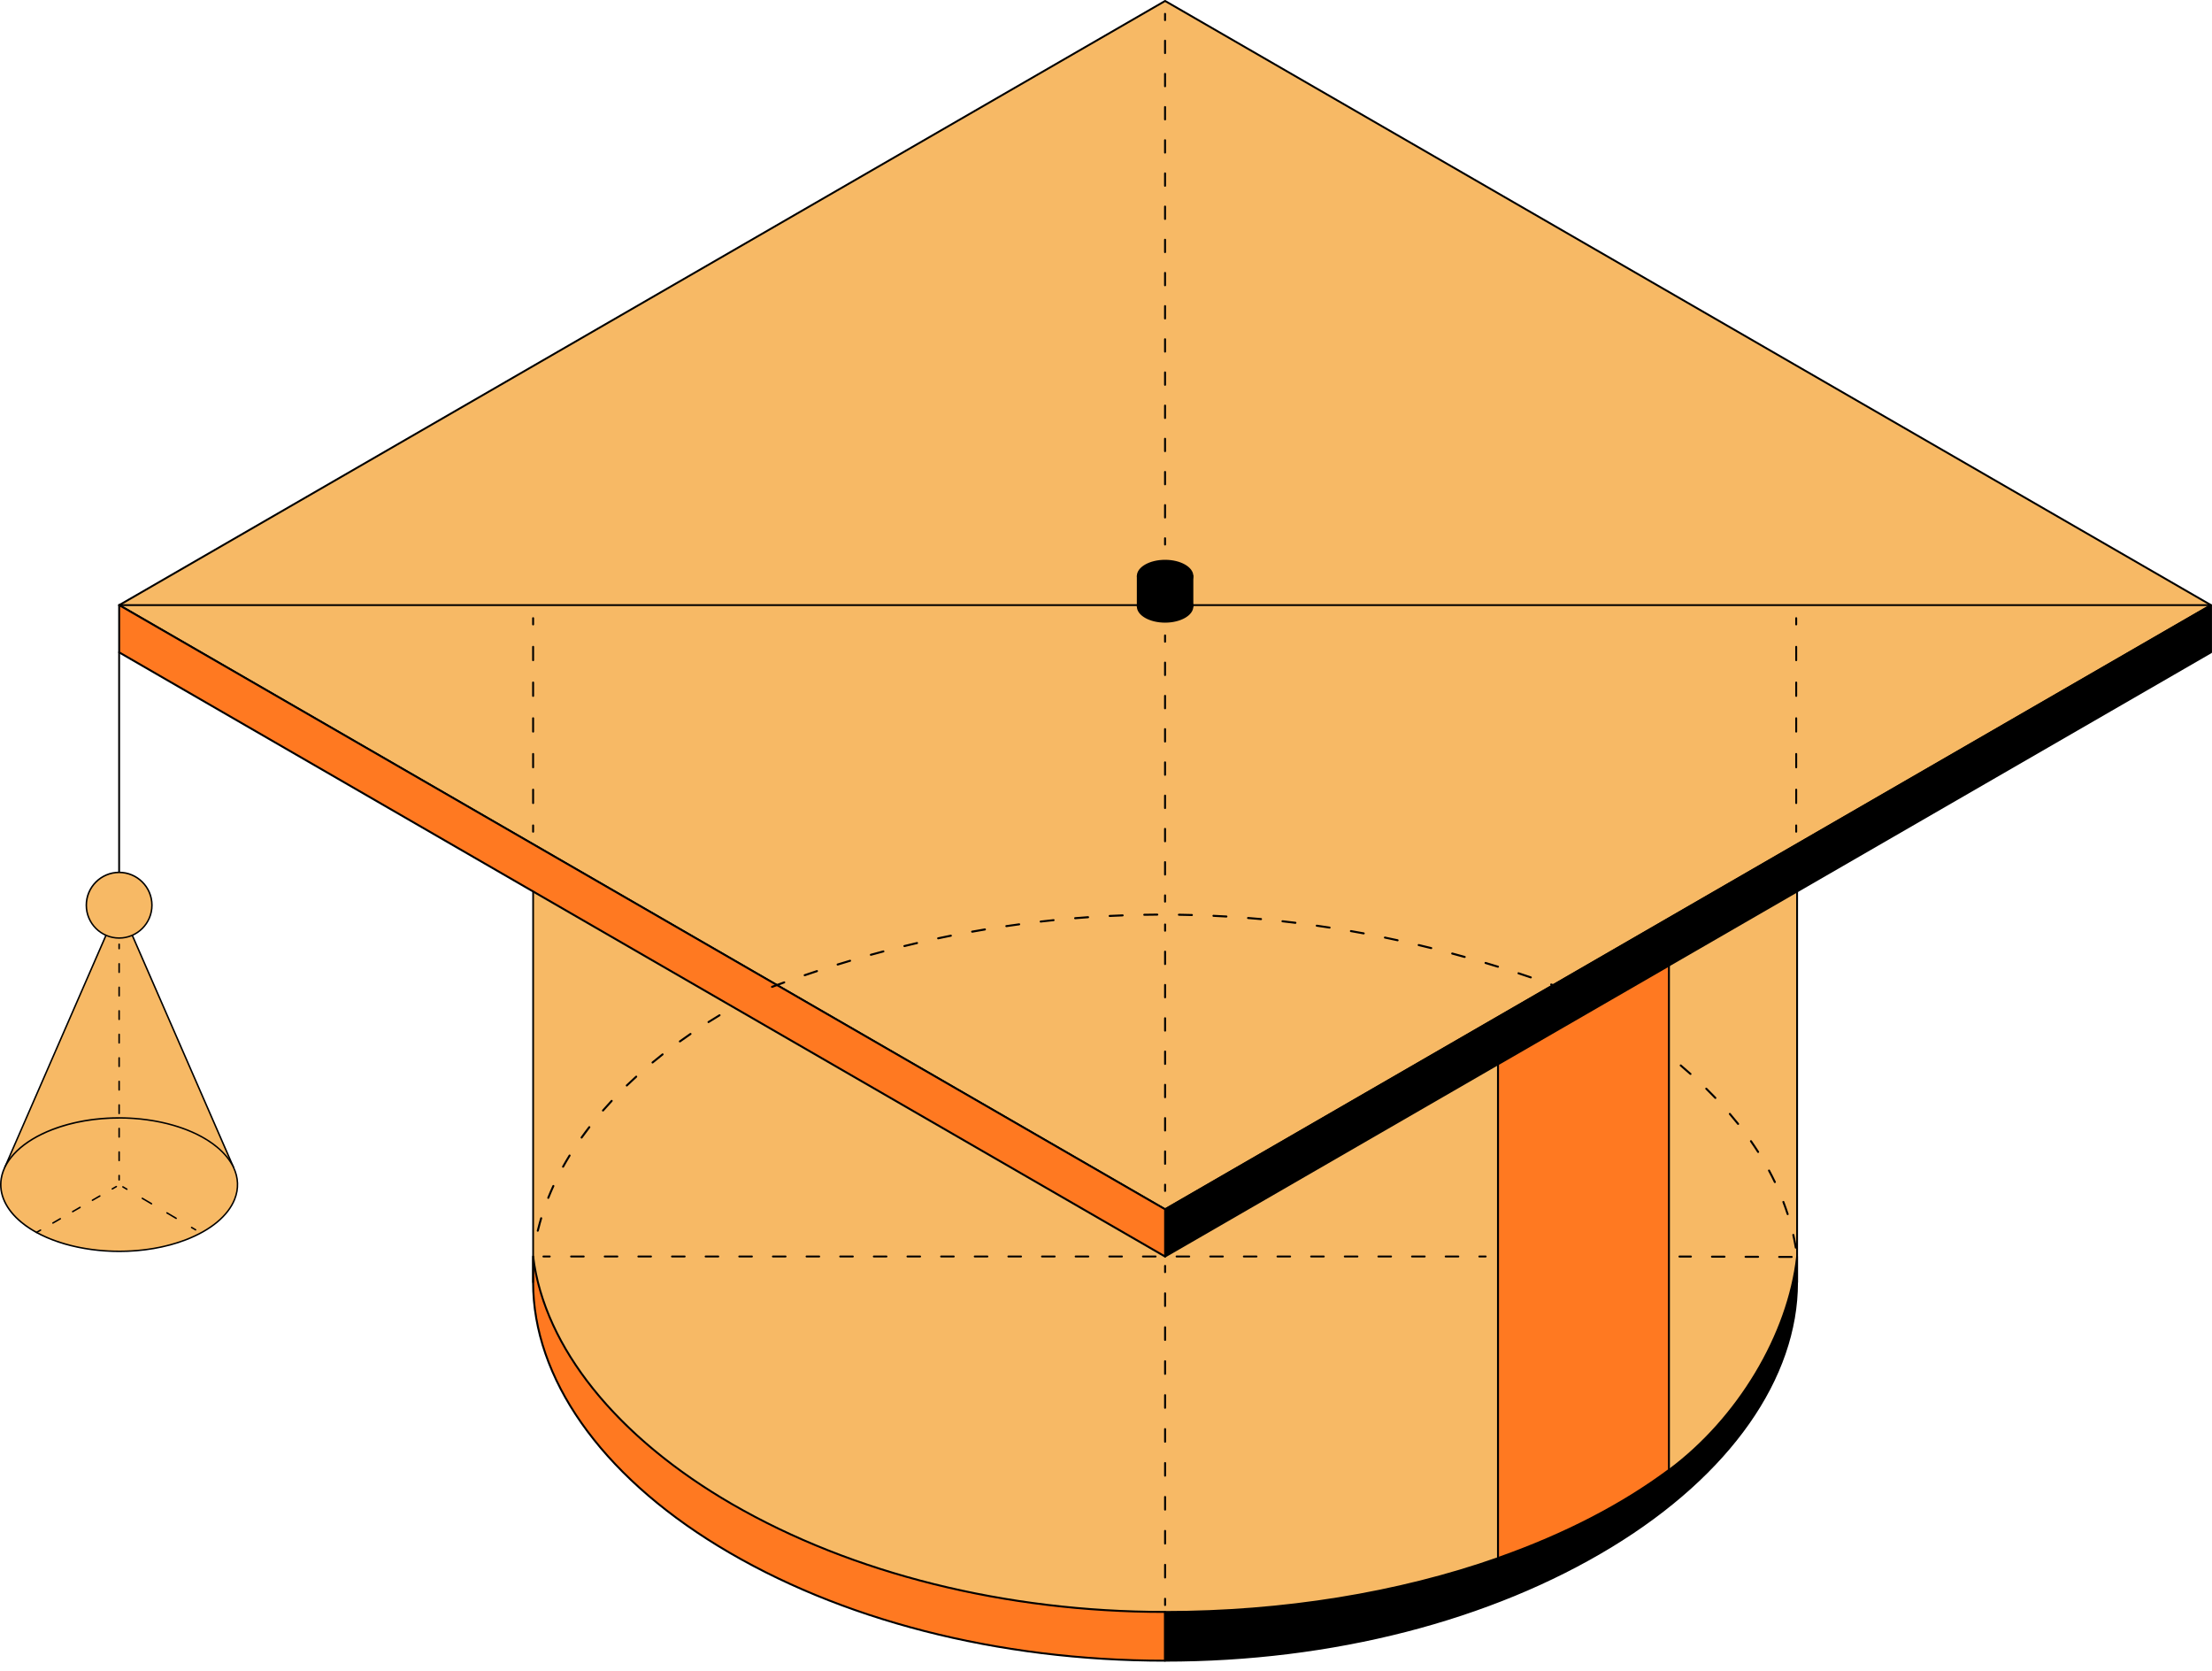 <?xml version="1.0" encoding="UTF-8"?> <svg xmlns="http://www.w3.org/2000/svg" width="139" height="105" viewBox="0 0 139 105" fill="none"> <path d="M112.927 78.934C112.993 77.44 112.937 76.155 112.927 56.003L73.213 78.939L33.499 56.006C33.499 56.006 33.492 78.863 33.499 78.936C34.81 90.732 52.144 101.258 73.211 101.263H73.213C75.847 101.263 78.422 101.129 80.911 100.837C112.514 97.123 113.011 79.215 112.927 78.936V78.934Z" fill="#F7B965"></path> <path d="M73.212 101.263V104.325C51.28 104.325 33.498 93.026 33.498 80.553C33.498 80.082 33.498 79.613 33.498 79.147C33.498 79.124 33.498 78.956 33.498 78.934C34.933 90.664 52.2 101.26 73.192 101.26H73.207L73.212 101.263Z" fill="#FF7921"></path> <path d="M73.212 104.386C62.714 104.386 52.728 101.823 45.099 97.169C37.688 92.649 33.438 86.592 33.438 80.553V79.126C33.438 78.977 33.438 78.941 33.44 78.923C33.445 78.893 33.465 78.868 33.503 78.873C33.534 78.873 33.559 78.895 33.562 78.926C34.256 84.602 38.806 90.258 46.044 94.444C53.582 98.801 63.226 101.2 73.194 101.2H73.21C73.243 101.2 73.27 101.227 73.27 101.26V104.323C73.27 104.356 73.243 104.384 73.21 104.384L73.212 104.386ZM33.562 79.727V80.553C33.562 86.549 37.789 92.567 45.165 97.065C52.761 101.699 62.699 104.254 73.154 104.265V101.324C63.178 101.316 53.531 98.913 45.986 94.55C39.046 90.539 34.565 85.175 33.562 79.727Z" fill="black"></path> <path d="M104.875 92.344C109.495 88.907 112.418 83.512 112.927 78.934C112.935 79.005 112.927 80.079 112.927 80.553C112.927 93.026 95.147 104.325 73.211 104.325V101.263C80.875 101.263 88.048 100.023 94.131 97.881" fill="black"></path> <path d="M73.211 104.381C73.18 104.381 73.152 104.356 73.152 104.323V101.261C73.152 101.23 73.178 101.205 73.211 101.205C80.612 101.205 87.84 100.036 94.113 97.828C94.143 97.818 94.176 97.833 94.186 97.864C94.197 97.894 94.181 97.927 94.151 97.937C87.883 100.145 80.662 101.314 73.269 101.321V104.27C83.727 104.26 93.667 101.704 101.265 97.07C108.641 92.57 112.871 86.552 112.871 80.556C112.871 80.407 112.871 80.194 112.871 79.973C112.871 79.9 112.871 79.821 112.871 79.745C112.091 84.437 109.031 89.33 104.908 92.395C104.882 92.413 104.847 92.408 104.829 92.382C104.811 92.357 104.816 92.322 104.842 92.301C109.176 89.079 112.326 83.829 112.871 78.929C112.874 78.901 112.899 78.878 112.927 78.878C112.955 78.878 112.98 78.901 112.983 78.929C112.988 78.977 112.988 79.372 112.983 79.971C112.983 80.191 112.983 80.404 112.983 80.554C112.983 86.59 108.732 92.646 101.324 97.166C93.695 101.821 83.711 104.384 73.211 104.384V104.381Z" fill="black"></path> <path d="M112.846 78.442C112.816 78.442 112.788 78.419 112.783 78.388C112.74 78.125 112.686 77.856 112.628 77.592C112.62 77.559 112.641 77.524 112.676 77.516C112.712 77.509 112.745 77.531 112.752 77.564C112.811 77.828 112.864 78.099 112.907 78.365C112.912 78.401 112.889 78.431 112.854 78.439C112.851 78.439 112.846 78.439 112.844 78.439L112.846 78.442ZM33.794 77.377C33.794 77.377 33.784 77.377 33.779 77.377C33.746 77.369 33.723 77.334 33.733 77.301C33.771 77.141 33.814 76.981 33.857 76.822C33.885 76.718 33.915 76.614 33.946 76.512C33.956 76.479 33.991 76.459 34.024 76.469C34.057 76.479 34.078 76.515 34.068 76.548C34.037 76.649 34.007 76.753 33.979 76.855C33.936 77.012 33.895 77.171 33.857 77.329C33.849 77.356 33.824 77.377 33.796 77.377H33.794ZM112.337 76.335C112.309 76.335 112.286 76.317 112.276 76.292C112.195 76.038 112.103 75.78 112.007 75.529C111.994 75.496 112.012 75.46 112.043 75.448C112.076 75.435 112.111 75.453 112.124 75.483C112.22 75.739 112.311 75.998 112.395 76.254C112.405 76.287 112.387 76.322 112.354 76.332C112.347 76.332 112.342 76.335 112.334 76.335H112.337ZM73.089 75.881C73.089 75.881 73.066 75.879 73.056 75.871L72.364 75.445C72.334 75.427 72.326 75.387 72.344 75.359C72.362 75.328 72.402 75.321 72.43 75.338L73.122 75.764C73.153 75.782 73.16 75.823 73.142 75.851C73.13 75.871 73.109 75.881 73.089 75.881ZM34.453 75.313C34.453 75.313 34.438 75.313 34.43 75.308C34.397 75.296 34.382 75.257 34.394 75.227C34.493 74.976 34.602 74.725 34.716 74.477C34.731 74.444 34.77 74.431 34.8 74.446C34.83 74.461 34.846 74.499 34.83 74.53C34.719 74.776 34.61 75.027 34.511 75.275C34.501 75.3 34.478 75.316 34.453 75.316V75.313ZM74.243 75.298C74.222 75.298 74.199 75.288 74.189 75.268C74.171 75.237 74.179 75.199 74.21 75.181L74.901 74.753C74.932 74.735 74.97 74.743 74.988 74.773C75.005 74.804 74.998 74.842 74.967 74.859L74.275 75.288C74.275 75.288 74.253 75.298 74.243 75.298ZM71.242 74.743C71.242 74.743 71.219 74.74 71.209 74.733L70.517 74.307C70.486 74.289 70.479 74.249 70.496 74.221C70.514 74.19 70.552 74.183 70.583 74.2L71.275 74.626C71.305 74.644 71.312 74.684 71.295 74.712C71.282 74.733 71.262 74.743 71.242 74.743ZM111.531 74.322C111.508 74.322 111.485 74.309 111.475 74.287C111.361 74.046 111.237 73.802 111.107 73.564C111.092 73.534 111.102 73.496 111.133 73.478C111.163 73.463 111.201 73.473 111.219 73.503C111.348 73.744 111.472 73.99 111.589 74.231C111.604 74.261 111.589 74.299 111.559 74.314C111.551 74.319 111.541 74.319 111.531 74.319V74.322ZM76.088 74.16C76.067 74.16 76.044 74.15 76.034 74.129C76.017 74.099 76.024 74.061 76.055 74.043L76.747 73.615C76.777 73.597 76.815 73.605 76.833 73.635C76.85 73.665 76.843 73.703 76.812 73.721L76.121 74.15C76.121 74.15 76.098 74.16 76.088 74.16ZM69.394 73.605C69.394 73.605 69.371 73.602 69.361 73.594L68.669 73.166C68.639 73.148 68.631 73.108 68.649 73.08C68.666 73.052 68.707 73.042 68.735 73.059L69.427 73.488C69.457 73.506 69.465 73.546 69.447 73.574C69.434 73.594 69.414 73.605 69.394 73.605ZM35.383 73.356C35.383 73.356 35.363 73.356 35.352 73.349C35.322 73.331 35.312 73.293 35.327 73.262C35.459 73.026 35.596 72.791 35.74 72.558C35.758 72.527 35.799 72.517 35.826 72.537C35.857 72.555 35.864 72.596 35.847 72.623C35.705 72.854 35.568 73.09 35.439 73.323C35.426 73.343 35.406 73.356 35.383 73.356ZM77.935 73.022C77.915 73.022 77.892 73.011 77.882 72.991C77.864 72.961 77.872 72.923 77.902 72.905L78.594 72.476C78.625 72.459 78.663 72.466 78.68 72.497C78.698 72.527 78.691 72.565 78.66 72.583L77.968 73.011C77.968 73.011 77.945 73.022 77.935 73.022ZM67.549 72.466C67.549 72.466 67.526 72.464 67.516 72.456L66.824 72.028C66.793 72.01 66.786 71.969 66.804 71.942C66.821 71.911 66.862 71.903 66.89 71.921L67.582 72.35C67.612 72.367 67.62 72.408 67.602 72.436C67.589 72.456 67.569 72.466 67.549 72.466ZM110.479 72.431C110.459 72.431 110.438 72.421 110.426 72.4C110.281 72.175 110.132 71.947 109.977 71.726C109.957 71.698 109.964 71.658 109.992 71.637C110.02 71.617 110.061 71.625 110.081 71.653C110.235 71.876 110.388 72.104 110.532 72.332C110.55 72.362 110.542 72.4 110.512 72.418C110.502 72.426 110.489 72.428 110.479 72.428V72.431ZM79.783 71.883C79.763 71.883 79.74 71.873 79.73 71.853C79.712 71.822 79.72 71.784 79.75 71.767L80.442 71.338C80.472 71.32 80.51 71.328 80.528 71.358C80.546 71.389 80.538 71.427 80.508 71.445L79.816 71.873C79.816 71.873 79.793 71.883 79.783 71.883ZM36.546 71.526C36.534 71.526 36.521 71.523 36.511 71.513C36.483 71.493 36.475 71.452 36.496 71.424C36.653 71.204 36.815 70.983 36.982 70.77C37.002 70.742 37.043 70.737 37.071 70.76C37.099 70.78 37.104 70.821 37.081 70.849C36.916 71.062 36.754 71.282 36.597 71.5C36.584 71.518 36.566 71.526 36.546 71.526ZM65.704 71.328C65.704 71.328 65.681 71.326 65.671 71.318L64.979 70.889C64.948 70.872 64.941 70.831 64.958 70.803C64.976 70.773 65.014 70.763 65.045 70.783L65.737 71.211C65.767 71.229 65.775 71.27 65.757 71.298C65.744 71.318 65.724 71.328 65.704 71.328ZM81.628 70.745C81.608 70.745 81.585 70.735 81.575 70.715C81.557 70.684 81.565 70.646 81.595 70.628L82.287 70.202C82.317 70.185 82.356 70.192 82.373 70.223C82.391 70.253 82.383 70.291 82.353 70.309L81.661 70.735C81.661 70.735 81.638 70.745 81.628 70.745ZM109.219 70.666C109.201 70.666 109.181 70.659 109.171 70.644C109.006 70.436 108.831 70.225 108.654 70.017C108.631 69.992 108.634 69.951 108.662 69.929C108.689 69.906 108.727 69.908 108.75 69.936C108.928 70.144 109.103 70.357 109.27 70.565C109.293 70.593 109.288 70.631 109.26 70.654C109.247 70.664 109.234 70.666 109.222 70.666H109.219ZM63.856 70.187C63.856 70.187 63.833 70.185 63.823 70.177L63.131 69.749C63.101 69.731 63.093 69.69 63.111 69.662C63.129 69.635 63.169 69.624 63.197 69.642L63.889 70.071C63.919 70.088 63.927 70.129 63.909 70.157C63.897 70.177 63.876 70.187 63.856 70.187ZM37.89 69.825C37.874 69.825 37.859 69.82 37.849 69.809C37.824 69.787 37.821 69.746 37.844 69.721C38.019 69.52 38.201 69.318 38.391 69.115C38.414 69.09 38.455 69.09 38.48 69.112C38.505 69.135 38.508 69.176 38.483 69.201C38.295 69.401 38.113 69.604 37.938 69.804C37.925 69.82 37.907 69.825 37.89 69.825ZM83.476 69.604C83.456 69.604 83.433 69.594 83.423 69.574C83.405 69.543 83.412 69.505 83.443 69.487L84.135 69.062C84.165 69.044 84.203 69.051 84.221 69.082C84.239 69.112 84.231 69.15 84.201 69.168L83.509 69.594C83.509 69.594 83.486 69.604 83.476 69.604ZM62.011 69.049C62.011 69.049 61.988 69.046 61.978 69.039L61.286 68.613C61.255 68.595 61.248 68.555 61.266 68.527C61.283 68.496 61.321 68.489 61.352 68.506L62.044 68.932C62.074 68.95 62.082 68.991 62.064 69.019C62.051 69.039 62.031 69.049 62.011 69.049ZM107.792 69.034C107.774 69.034 107.759 69.026 107.747 69.013C107.562 68.821 107.369 68.626 107.176 68.435C107.151 68.41 107.151 68.372 107.176 68.347C107.202 68.321 107.24 68.321 107.265 68.347C107.46 68.537 107.653 68.732 107.838 68.927C107.861 68.953 107.861 68.993 107.838 69.016C107.825 69.029 107.81 69.034 107.795 69.034H107.792ZM85.323 68.466C85.303 68.466 85.28 68.456 85.27 68.435C85.252 68.405 85.26 68.367 85.29 68.349L85.983 67.921C86.013 67.903 86.051 67.911 86.069 67.941C86.086 67.972 86.079 68.01 86.048 68.027L85.356 68.456C85.356 68.456 85.334 68.466 85.323 68.466ZM39.388 68.255C39.372 68.255 39.355 68.248 39.342 68.235C39.316 68.21 39.319 68.169 39.342 68.146C39.535 67.959 39.735 67.774 39.938 67.589C39.963 67.566 40.003 67.568 40.026 67.594C40.049 67.619 40.046 67.66 40.021 67.683C39.821 67.865 39.621 68.053 39.428 68.238C39.415 68.25 39.4 68.255 39.385 68.255H39.388ZM60.166 67.911C60.166 67.911 60.143 67.908 60.133 67.9L59.441 67.475C59.41 67.457 59.403 67.416 59.42 67.388C59.438 67.361 59.479 67.35 59.507 67.368L60.199 67.794C60.229 67.812 60.237 67.852 60.219 67.88C60.206 67.9 60.186 67.911 60.166 67.911ZM106.231 67.528C106.216 67.528 106.201 67.523 106.188 67.513C105.99 67.338 105.785 67.158 105.574 66.98C105.547 66.957 105.544 66.917 105.567 66.891C105.59 66.864 105.63 66.861 105.656 66.884C105.866 67.061 106.074 67.241 106.271 67.419C106.297 67.442 106.299 67.482 106.277 67.508C106.264 67.52 106.246 67.528 106.228 67.528H106.231ZM87.169 67.328C87.148 67.328 87.126 67.317 87.115 67.297C87.098 67.267 87.105 67.229 87.136 67.211L87.828 66.782C87.858 66.765 87.896 66.772 87.914 66.803C87.931 66.833 87.924 66.871 87.894 66.889L87.202 67.317C87.202 67.317 87.179 67.328 87.169 67.328ZM41.005 66.81C40.987 66.81 40.969 66.803 40.956 66.788C40.934 66.76 40.939 66.722 40.964 66.699C41.172 66.526 41.385 66.354 41.598 66.187C41.626 66.166 41.666 66.171 41.686 66.197C41.707 66.225 41.704 66.263 41.676 66.286C41.463 66.453 41.25 66.623 41.045 66.795C41.032 66.805 41.02 66.81 41.005 66.81ZM58.318 66.77C58.318 66.77 58.295 66.767 58.285 66.76L57.593 66.331C57.563 66.314 57.555 66.273 57.573 66.245C57.59 66.215 57.629 66.207 57.659 66.225L58.351 66.653C58.381 66.671 58.389 66.712 58.371 66.739C58.358 66.76 58.338 66.77 58.318 66.77ZM89.016 66.187C88.996 66.187 88.973 66.177 88.963 66.156C88.945 66.126 88.953 66.088 88.983 66.07L89.675 65.642C89.706 65.624 89.744 65.632 89.761 65.662C89.779 65.692 89.772 65.73 89.741 65.748L89.049 66.177C89.049 66.177 89.026 66.187 89.016 66.187ZM104.561 66.144C104.548 66.144 104.533 66.139 104.523 66.131C104.31 65.966 104.092 65.804 103.874 65.644C103.846 65.624 103.838 65.583 103.861 65.555C103.881 65.528 103.922 65.523 103.95 65.543C104.17 65.705 104.388 65.867 104.601 66.032C104.629 66.052 104.634 66.093 104.614 66.121C104.601 66.136 104.583 66.146 104.563 66.146L104.561 66.144ZM56.473 65.632C56.473 65.632 56.45 65.629 56.44 65.621L55.748 65.193C55.718 65.175 55.71 65.135 55.728 65.107C55.745 65.076 55.786 65.069 55.814 65.087L56.506 65.515C56.536 65.533 56.544 65.573 56.526 65.601C56.513 65.621 56.493 65.632 56.473 65.632ZM42.723 65.484C42.703 65.484 42.685 65.474 42.672 65.459C42.652 65.431 42.657 65.391 42.687 65.371C42.905 65.213 43.128 65.056 43.354 64.901C43.382 64.881 43.422 64.889 43.443 64.917C43.463 64.945 43.455 64.985 43.428 65.005C43.202 65.16 42.981 65.315 42.764 65.472C42.753 65.48 42.741 65.484 42.725 65.484H42.723ZM90.864 65.049C90.844 65.049 90.821 65.038 90.811 65.018C90.793 64.988 90.801 64.95 90.831 64.932L91.523 64.503C91.553 64.486 91.591 64.493 91.609 64.524C91.627 64.554 91.619 64.592 91.589 64.61L90.897 65.038C90.897 65.038 90.874 65.049 90.864 65.049ZM102.802 64.876C102.802 64.876 102.776 64.874 102.766 64.866C102.543 64.716 102.318 64.567 102.087 64.42C102.057 64.402 102.049 64.362 102.067 64.334C102.084 64.303 102.125 64.296 102.153 64.313C102.383 64.46 102.609 64.61 102.835 64.762C102.863 64.782 102.87 64.82 102.852 64.851C102.84 64.868 102.819 64.879 102.799 64.879L102.802 64.876ZM54.628 64.491C54.628 64.491 54.605 64.488 54.595 64.481L53.903 64.052C53.872 64.034 53.865 63.994 53.883 63.966C53.9 63.936 53.941 63.928 53.969 63.946L54.661 64.374C54.691 64.392 54.699 64.433 54.681 64.46C54.668 64.481 54.648 64.491 54.628 64.491ZM44.522 64.27C44.502 64.27 44.482 64.26 44.469 64.24C44.452 64.209 44.459 64.171 44.489 64.154C44.718 64.009 44.948 63.867 45.184 63.725C45.214 63.707 45.252 63.718 45.27 63.745C45.288 63.776 45.278 63.814 45.25 63.832C45.017 63.971 44.786 64.116 44.558 64.257C44.548 64.265 44.535 64.268 44.525 64.268L44.522 64.27ZM92.709 63.908C92.689 63.908 92.666 63.898 92.656 63.877C92.638 63.847 92.646 63.809 92.676 63.791L93.368 63.363C93.398 63.345 93.437 63.352 93.454 63.383C93.472 63.413 93.464 63.451 93.434 63.469L92.742 63.898C92.742 63.898 92.719 63.908 92.709 63.908ZM100.967 63.715C100.967 63.715 100.944 63.712 100.934 63.705C100.703 63.568 100.467 63.431 100.232 63.297C100.201 63.279 100.191 63.241 100.209 63.211C100.227 63.18 100.265 63.17 100.295 63.188C100.533 63.322 100.766 63.459 101 63.596C101.03 63.614 101.04 63.652 101.022 63.682C101.01 63.702 100.989 63.712 100.969 63.712L100.967 63.715ZM52.78 63.352C52.78 63.352 52.757 63.35 52.747 63.342L52.055 62.916C52.025 62.899 52.017 62.858 52.035 62.83C52.053 62.802 52.093 62.792 52.121 62.81L52.813 63.236C52.843 63.254 52.851 63.294 52.833 63.322C52.821 63.342 52.8 63.352 52.78 63.352ZM46.388 63.162C46.365 63.162 46.345 63.15 46.332 63.129C46.314 63.099 46.327 63.061 46.357 63.043C46.593 62.911 46.831 62.782 47.072 62.653C47.103 62.638 47.141 62.648 47.158 62.678C47.176 62.709 47.163 62.747 47.133 62.764C46.892 62.891 46.654 63.02 46.421 63.152C46.411 63.157 46.401 63.16 46.39 63.16L46.388 63.162ZM94.557 62.769C94.537 62.769 94.514 62.759 94.504 62.739C94.486 62.709 94.493 62.67 94.524 62.653L95.216 62.227C95.246 62.209 95.284 62.217 95.302 62.247C95.32 62.278 95.312 62.316 95.282 62.333L94.59 62.759C94.59 62.759 94.567 62.769 94.557 62.769ZM99.073 62.66C99.073 62.66 99.053 62.66 99.043 62.653C98.805 62.529 98.564 62.404 98.321 62.283C98.29 62.267 98.278 62.229 98.293 62.199C98.308 62.169 98.346 62.156 98.376 62.171C98.62 62.293 98.863 62.417 99.101 62.541C99.132 62.556 99.144 62.594 99.127 62.627C99.117 62.648 99.094 62.66 99.071 62.66H99.073ZM50.935 62.214C50.935 62.214 50.912 62.212 50.902 62.204L50.21 61.778C50.179 61.76 50.172 61.72 50.19 61.692C50.207 61.664 50.248 61.654 50.276 61.672L50.968 62.098C50.998 62.115 51.006 62.156 50.988 62.184C50.975 62.204 50.955 62.214 50.935 62.214ZM48.312 62.156C48.289 62.156 48.266 62.143 48.256 62.12C48.241 62.09 48.253 62.052 48.284 62.037C48.527 61.918 48.77 61.798 49.019 61.684C49.049 61.669 49.087 61.684 49.102 61.715C49.118 61.745 49.102 61.783 49.072 61.798C48.826 61.915 48.583 62.032 48.34 62.151C48.329 62.156 48.322 62.158 48.312 62.158V62.156ZM97.129 61.7C97.129 61.7 97.112 61.7 97.104 61.694C96.954 61.626 96.805 61.558 96.655 61.489L96.442 61.621C96.412 61.639 96.374 61.631 96.356 61.601C96.339 61.57 96.346 61.532 96.377 61.514L96.62 61.365C96.638 61.355 96.66 61.352 96.678 61.36C96.84 61.433 97 61.504 97.16 61.58C97.19 61.596 97.205 61.634 97.19 61.664C97.18 61.687 97.157 61.7 97.132 61.7H97.129Z" fill="black"></path> <path d="M136.371 39.5L115.156 51.75L95.03 63.373L91.694 65.3L73.215 75.973L54.733 65.3L51.4 63.373L31.273 51.75L10.057 39.5L12.627 38.015L73.215 3.027L133.801 38.015L136.371 39.5Z" fill="#F7B965"></path> <path d="M73.215 76.034C73.215 76.034 73.194 76.031 73.184 76.026L10.028 39.553C10.008 39.543 9.998 39.523 9.998 39.5C9.998 39.477 10.011 39.457 10.028 39.447L73.184 2.974C73.204 2.964 73.227 2.964 73.245 2.974L136.401 39.447C136.421 39.457 136.431 39.477 136.431 39.5C136.431 39.523 136.418 39.543 136.401 39.553L73.245 76.026C73.245 76.026 73.225 76.034 73.215 76.034ZM10.181 39.5L73.215 75.902L136.249 39.5L73.215 3.098L10.181 39.5Z" fill="black"></path> <path d="M138.938 38.014L136.368 39.499L115.154 51.749L95.027 63.373L91.692 65.299L73.213 75.972L54.731 65.299L51.398 63.373L31.271 51.749L10.054 39.499L7.484 38.014L73.213 0.058L138.938 38.014Z" fill="#F7B965"></path> <path d="M73.214 76.033C73.214 76.033 73.194 76.031 73.184 76.026L7.458 38.07C7.438 38.06 7.428 38.039 7.428 38.017C7.428 37.994 7.44 37.974 7.458 37.964L73.184 0.008C73.204 -0.003 73.227 -0.003 73.245 0.008L138.97 37.964C138.991 37.974 139.001 37.994 139.001 38.017C139.001 38.039 138.988 38.06 138.97 38.07L73.245 76.026C73.245 76.026 73.224 76.033 73.214 76.033ZM7.61 38.014L73.214 75.899L138.818 38.014L73.214 0.129L7.61 38.014Z" fill="black"></path> <path d="M138.941 38.014V40.983L115.156 54.718L98.122 64.557L95.03 66.342L73.215 78.939V75.972L91.694 65.3L95.03 63.373L115.156 51.749L136.371 39.5L138.941 38.014Z" fill="black"></path> <path d="M73.214 78.997C73.214 78.997 73.194 78.995 73.186 78.99C73.168 78.979 73.158 78.959 73.158 78.939V75.97C73.158 75.95 73.168 75.932 73.186 75.919L138.912 37.964C138.93 37.953 138.95 37.953 138.97 37.964C138.988 37.974 138.998 37.992 138.998 38.012V40.98C138.998 41.001 138.988 41.019 138.97 41.029L73.244 78.984C73.244 78.984 73.227 78.992 73.216 78.992L73.214 78.997ZM73.272 76.006V78.843L138.884 40.953V38.116L73.272 76.006Z" fill="black"></path> <path d="M138.882 38.073H7.486C7.456 38.073 7.428 38.047 7.428 38.014C7.428 37.981 7.453 37.956 7.486 37.956H138.882C138.912 37.956 138.94 37.981 138.94 38.014C138.94 38.047 138.915 38.073 138.882 38.073Z" fill="black"></path> <path d="M73.215 75.972V78.939L51.4 66.342L48.305 64.557L31.273 54.718L7.486 40.983V38.014L10.056 39.5L31.273 51.749L51.4 63.373L54.733 65.3L73.215 75.972Z" fill="#FF7921"></path> <path d="M73.214 78.999C73.214 78.999 73.194 78.997 73.184 78.992L7.458 41.036C7.438 41.026 7.428 41.005 7.428 40.983V38.014C7.428 37.991 7.44 37.971 7.458 37.961C7.478 37.951 7.501 37.951 7.519 37.961L73.245 75.917C73.265 75.927 73.275 75.947 73.275 75.97V78.938C73.275 78.961 73.263 78.982 73.245 78.992C73.235 78.997 73.224 78.999 73.214 78.999ZM7.549 40.945L73.153 78.829V76.003L7.549 38.118V40.945Z" fill="black"></path> <path d="M7.486 54.86C7.456 54.86 7.428 54.835 7.428 54.802V40.98C7.428 40.95 7.453 40.922 7.486 40.922C7.519 40.922 7.544 40.947 7.544 40.98V54.802C7.544 54.832 7.519 54.86 7.486 54.86Z" fill="black"></path> <path d="M0.309 73.318L7.486 56.865L14.672 73.328" fill="#F7B965"></path> <path d="M14.672 73.374C14.654 73.374 14.636 73.364 14.629 73.346L7.486 56.982L0.351 73.336C0.341 73.359 0.313 73.371 0.291 73.361C0.268 73.351 0.255 73.323 0.265 73.3L7.443 56.845C7.458 56.809 7.514 56.809 7.529 56.845L14.715 73.308C14.725 73.331 14.715 73.359 14.689 73.369C14.684 73.371 14.677 73.374 14.672 73.374Z" fill="black"></path> <path d="M7.486 58.926C8.624 58.926 9.547 58.004 9.547 56.865C9.547 55.727 8.624 54.804 7.486 54.804C6.348 54.804 5.426 55.727 5.426 56.865C5.426 58.004 6.348 58.926 7.486 58.926Z" fill="#F7B965"></path> <path d="M7.486 58.974C6.322 58.974 5.377 58.029 5.377 56.865C5.377 55.702 6.322 54.756 7.486 54.756C8.649 54.756 9.594 55.702 9.594 56.865C9.594 58.029 8.649 58.974 7.486 58.974ZM7.486 54.852C6.376 54.852 5.471 55.755 5.471 56.868C5.471 57.98 6.373 58.883 7.486 58.883C8.598 58.883 9.501 57.98 9.501 56.868C9.501 55.755 8.598 54.852 7.486 54.852Z" fill="black"></path> <path d="M13.627 72.053C14.111 72.454 14.458 72.885 14.669 73.326C15.47 74.999 14.364 76.847 11.683 77.879C8.292 79.184 3.661 78.695 1.342 76.784C-0.977 74.872 -0.108 72.263 3.286 70.958C6.677 69.652 11.308 70.141 13.627 72.053Z" fill="#F7B965"></path> <path d="M7.501 78.657C5.113 78.657 2.763 78.016 1.316 76.822C0.328 76.008 -0.128 75.017 0.031 74.033C0.237 72.765 1.418 71.63 3.27 70.915C6.672 69.604 11.33 70.098 13.657 72.017C14.136 72.413 14.493 72.847 14.711 73.308C15.031 73.972 15.056 74.679 14.787 75.354C14.369 76.406 13.274 77.319 11.7 77.924C10.415 78.419 8.95 78.657 7.498 78.657H7.501ZM7.478 70.276C6.038 70.276 4.583 70.512 3.306 71.004C1.484 71.706 0.325 72.816 0.125 74.048C-0.03 74.999 0.416 75.957 1.377 76.748C3.681 78.647 8.299 79.134 11.67 77.836C13.218 77.24 14.296 76.345 14.704 75.318C14.962 74.669 14.937 73.987 14.63 73.346C14.417 72.9 14.07 72.476 13.601 72.088C12.169 70.91 9.845 70.273 7.48 70.273L7.478 70.276Z" fill="black"></path> <path d="M7.486 74.17C7.46 74.17 7.438 74.15 7.438 74.122V73.846C7.438 73.82 7.458 73.797 7.486 73.797C7.514 73.797 7.534 73.818 7.534 73.846V74.122C7.534 74.147 7.514 74.17 7.486 74.17Z" fill="black"></path> <path d="M7.486 72.953C7.46 72.953 7.438 72.933 7.438 72.905V72.368C7.438 72.342 7.458 72.319 7.486 72.319C7.514 72.319 7.534 72.34 7.534 72.368V72.905C7.534 72.93 7.514 72.953 7.486 72.953ZM7.486 71.475C7.46 71.475 7.438 71.455 7.438 71.427V70.89C7.438 70.864 7.458 70.841 7.486 70.841C7.514 70.841 7.534 70.862 7.534 70.89V71.427C7.534 71.452 7.514 71.475 7.486 71.475ZM7.486 69.997C7.46 69.997 7.438 69.977 7.438 69.949V69.412C7.438 69.386 7.458 69.364 7.486 69.364C7.514 69.364 7.534 69.384 7.534 69.412V69.949C7.534 69.974 7.514 69.997 7.486 69.997ZM7.486 68.519C7.46 68.519 7.438 68.499 7.438 68.471V67.934C7.438 67.908 7.458 67.885 7.486 67.885C7.514 67.885 7.534 67.906 7.534 67.934V68.471C7.534 68.496 7.514 68.519 7.486 68.519ZM7.486 67.041C7.46 67.041 7.438 67.021 7.438 66.993V66.456C7.438 66.43 7.458 66.407 7.486 66.407C7.514 66.407 7.534 66.428 7.534 66.456V66.993C7.534 67.019 7.514 67.041 7.486 67.041ZM7.486 65.563C7.46 65.563 7.438 65.543 7.438 65.515V64.978C7.438 64.952 7.458 64.93 7.486 64.93C7.514 64.93 7.534 64.95 7.534 64.978V65.515C7.534 65.54 7.514 65.563 7.486 65.563ZM7.486 64.085C7.46 64.085 7.438 64.065 7.438 64.037V63.5C7.438 63.474 7.458 63.452 7.486 63.452C7.514 63.452 7.534 63.472 7.534 63.5V64.037C7.534 64.062 7.514 64.085 7.486 64.085ZM7.486 62.607C7.46 62.607 7.438 62.587 7.438 62.559V62.022C7.438 61.996 7.458 61.974 7.486 61.974C7.514 61.974 7.534 61.994 7.534 62.022V62.559C7.534 62.585 7.514 62.607 7.486 62.607ZM7.486 61.129C7.46 61.129 7.438 61.109 7.438 61.081V60.544C7.438 60.518 7.458 60.496 7.486 60.496C7.514 60.496 7.534 60.516 7.534 60.544V61.081C7.534 61.107 7.514 61.129 7.486 61.129Z" fill="black"></path> <path d="M7.486 59.641C7.46 59.641 7.438 59.621 7.438 59.593V59.317C7.438 59.291 7.458 59.269 7.486 59.269C7.514 59.269 7.534 59.289 7.534 59.317V59.593C7.534 59.618 7.514 59.641 7.486 59.641Z" fill="black"></path> <path d="M7.054 74.733C7.039 74.733 7.022 74.725 7.014 74.71C7.001 74.687 7.009 74.659 7.032 74.647L7.288 74.5C7.31 74.487 7.338 74.495 7.351 74.517C7.364 74.54 7.356 74.568 7.333 74.581L7.077 74.728C7.077 74.728 7.062 74.733 7.054 74.733Z" fill="black"></path> <path d="M3.324 76.875C3.309 76.875 3.291 76.868 3.283 76.853C3.271 76.83 3.278 76.802 3.301 76.789L3.768 76.52C3.79 76.508 3.818 76.515 3.831 76.538C3.844 76.561 3.836 76.589 3.813 76.602L3.347 76.87C3.347 76.87 3.332 76.875 3.324 76.875ZM4.566 76.16C4.551 76.16 4.533 76.153 4.525 76.138C4.513 76.115 4.52 76.087 4.543 76.074L5.009 75.805C5.032 75.793 5.06 75.8 5.073 75.823C5.086 75.846 5.078 75.874 5.055 75.887L4.589 76.155C4.589 76.155 4.574 76.16 4.566 76.16ZM5.808 75.445C5.793 75.445 5.775 75.438 5.767 75.423C5.755 75.4 5.762 75.372 5.785 75.359L6.251 75.091C6.274 75.078 6.302 75.085 6.315 75.108C6.327 75.131 6.32 75.159 6.297 75.172L5.831 75.44C5.831 75.44 5.815 75.445 5.808 75.445Z" fill="black"></path> <path d="M2.293 77.468C2.278 77.468 2.26 77.461 2.252 77.445C2.24 77.423 2.247 77.395 2.27 77.382L2.526 77.235C2.549 77.222 2.577 77.23 2.589 77.253C2.602 77.276 2.594 77.304 2.572 77.316L2.316 77.463C2.316 77.463 2.3 77.468 2.293 77.468Z" fill="black"></path> <path d="M12.292 77.306C12.292 77.306 12.277 77.306 12.27 77.298L12.016 77.149C11.993 77.136 11.986 77.106 11.998 77.085C12.011 77.063 12.041 77.055 12.062 77.068L12.315 77.217C12.338 77.23 12.345 77.26 12.333 77.281C12.325 77.296 12.307 77.303 12.292 77.303V77.306Z" fill="black"></path> <path d="M11.07 76.584C11.07 76.584 11.055 76.584 11.047 76.576L10.467 76.234C10.444 76.221 10.437 76.191 10.449 76.171C10.462 76.148 10.492 76.14 10.513 76.153L11.093 76.495C11.116 76.508 11.123 76.538 11.111 76.558C11.103 76.574 11.085 76.581 11.07 76.581V76.584ZM9.522 75.668C9.522 75.668 9.506 75.668 9.499 75.661L8.918 75.319C8.896 75.306 8.888 75.276 8.901 75.255C8.913 75.233 8.944 75.225 8.964 75.238L9.544 75.58C9.567 75.593 9.575 75.623 9.562 75.643C9.555 75.658 9.537 75.666 9.522 75.666V75.668Z" fill="black"></path> <path d="M7.974 74.756C7.974 74.756 7.959 74.756 7.951 74.748L7.698 74.599C7.675 74.586 7.667 74.555 7.68 74.535C7.693 74.512 7.723 74.505 7.743 74.517L7.997 74.667C8.02 74.68 8.027 74.71 8.014 74.73C8.007 74.746 7.989 74.753 7.974 74.753V74.756Z" fill="black"></path> <path d="M73.213 39.056C74.16 39.056 74.927 38.627 74.927 38.098C74.927 37.569 74.16 37.14 73.213 37.14C72.267 37.14 71.5 37.569 71.5 38.098C71.5 38.627 72.267 39.056 73.213 39.056Z" fill="black"></path> <path d="M73.214 39.115C72.235 39.115 71.439 38.658 71.439 38.098C71.439 37.538 72.235 37.081 73.214 37.081C74.192 37.081 74.988 37.538 74.988 38.098C74.988 38.658 74.192 39.115 73.214 39.115ZM73.214 37.198C72.301 37.198 71.559 37.601 71.559 38.096C71.559 38.59 72.301 38.993 73.214 38.993C74.126 38.993 74.869 38.59 74.869 38.096C74.869 37.601 74.126 37.198 73.214 37.198Z" fill="black"></path> <path d="M73.213 37.14C74.16 37.14 74.927 36.711 74.927 36.181C74.927 35.652 74.16 35.223 73.213 35.223C72.267 35.223 71.5 35.652 71.5 36.181C71.5 36.711 72.267 37.14 73.213 37.14Z" fill="black"></path> <path d="M73.214 37.201C72.235 37.201 71.439 36.744 71.439 36.184C71.439 35.624 72.235 35.167 73.214 35.167C74.192 35.167 74.988 35.624 74.988 36.184C74.988 36.744 74.192 37.201 73.214 37.201ZM73.214 35.284C72.301 35.284 71.559 35.687 71.559 36.181C71.559 36.676 72.301 37.079 73.214 37.079C74.126 37.079 74.869 36.676 74.869 36.181C74.869 35.687 74.126 35.284 73.214 35.284Z" fill="black"></path> <path d="M74.927 36.182H71.498V38.111H74.927V36.182Z" fill="black"></path> <path d="M74.928 38.169H71.498C71.465 38.169 71.438 38.141 71.438 38.108V36.179C71.438 36.146 71.465 36.118 71.498 36.118H74.928C74.96 36.118 74.988 36.146 74.988 36.179V38.108C74.988 38.141 74.96 38.169 74.928 38.169ZM71.559 38.05H74.869V36.24H71.559V38.05Z" fill="black"></path> <path d="M73.213 100.89C73.18 100.89 73.152 100.862 73.152 100.829V100.434C73.152 100.401 73.18 100.373 73.213 100.373C73.246 100.373 73.274 100.401 73.274 100.434V100.829C73.274 100.862 73.246 100.89 73.213 100.89Z" fill="black"></path> <path d="M73.213 99.161C73.18 99.161 73.152 99.133 73.152 99.1V98.302C73.152 98.269 73.18 98.241 73.213 98.241C73.246 98.241 73.274 98.269 73.274 98.302V99.1C73.274 99.133 73.246 99.161 73.213 99.161ZM73.213 97.029C73.18 97.029 73.152 97.001 73.152 96.968V96.17C73.152 96.137 73.18 96.109 73.213 96.109C73.246 96.109 73.274 96.137 73.274 96.17V96.968C73.274 97.001 73.246 97.029 73.213 97.029ZM73.213 94.897C73.18 94.897 73.152 94.869 73.152 94.836V94.038C73.152 94.005 73.18 93.977 73.213 93.977C73.246 93.977 73.274 94.005 73.274 94.038V94.836C73.274 94.869 73.246 94.897 73.213 94.897ZM73.213 92.765C73.18 92.765 73.152 92.737 73.152 92.704V91.906C73.152 91.873 73.18 91.845 73.213 91.845C73.246 91.845 73.274 91.873 73.274 91.906V92.704C73.274 92.737 73.246 92.765 73.213 92.765ZM73.213 90.633C73.18 90.633 73.152 90.605 73.152 90.572V89.774C73.152 89.741 73.18 89.713 73.213 89.713C73.246 89.713 73.274 89.741 73.274 89.774V90.572C73.274 90.605 73.246 90.633 73.213 90.633ZM73.213 88.501C73.18 88.501 73.152 88.473 73.152 88.44V87.641C73.152 87.609 73.18 87.581 73.213 87.581C73.246 87.581 73.274 87.609 73.274 87.641V88.44C73.274 88.473 73.246 88.501 73.213 88.501ZM73.213 86.369C73.18 86.369 73.152 86.341 73.152 86.308V85.51C73.152 85.477 73.18 85.449 73.213 85.449C73.246 85.449 73.274 85.477 73.274 85.51V86.308C73.274 86.341 73.246 86.369 73.213 86.369ZM73.213 84.237C73.18 84.237 73.152 84.209 73.152 84.176V83.377C73.152 83.344 73.18 83.317 73.213 83.317C73.246 83.317 73.274 83.344 73.274 83.377V84.176C73.274 84.209 73.246 84.237 73.213 84.237ZM73.213 82.105C73.18 82.105 73.152 82.077 73.152 82.044V81.245C73.152 81.213 73.18 81.185 73.213 81.185C73.246 81.185 73.274 81.213 73.274 81.245V82.044C73.274 82.077 73.246 82.105 73.213 82.105Z" fill="black"></path> <path d="M73.213 79.978C73.18 79.978 73.152 79.95 73.152 79.917V79.522C73.152 79.489 73.18 79.461 73.213 79.461C73.246 79.461 73.274 79.489 73.274 79.522V79.917C73.274 79.95 73.246 79.978 73.213 79.978Z" fill="black"></path> <path d="M73.213 74.877C73.18 74.877 73.152 74.85 73.152 74.817V74.421C73.152 74.388 73.18 74.36 73.213 74.36C73.246 74.36 73.274 74.388 73.274 74.421V74.817C73.274 74.85 73.246 74.877 73.213 74.877Z" fill="black"></path> <path d="M73.213 73.174C73.18 73.174 73.152 73.146 73.152 73.113V72.329C73.152 72.296 73.18 72.269 73.213 72.269C73.246 72.269 73.274 72.296 73.274 72.329V73.113C73.274 73.146 73.246 73.174 73.213 73.174ZM73.213 71.082C73.18 71.082 73.152 71.054 73.152 71.021V70.238C73.152 70.205 73.18 70.177 73.213 70.177C73.246 70.177 73.274 70.205 73.274 70.238V71.021C73.274 71.054 73.246 71.082 73.213 71.082ZM73.213 68.991C73.18 68.991 73.152 68.963 73.152 68.93V68.147C73.152 68.114 73.18 68.086 73.213 68.086C73.246 68.086 73.274 68.114 73.274 68.147V68.93C73.274 68.963 73.246 68.991 73.213 68.991ZM73.213 66.899C73.18 66.899 73.152 66.871 73.152 66.838V66.055C73.152 66.022 73.18 65.994 73.213 65.994C73.246 65.994 73.274 66.022 73.274 66.055V66.838C73.274 66.871 73.246 66.899 73.213 66.899ZM73.213 64.808C73.18 64.808 73.152 64.78 73.152 64.747V63.964C73.152 63.931 73.18 63.903 73.213 63.903C73.246 63.903 73.274 63.931 73.274 63.964V64.747C73.274 64.78 73.246 64.808 73.213 64.808ZM73.213 62.716C73.18 62.716 73.152 62.688 73.152 62.655V61.872C73.152 61.839 73.18 61.811 73.213 61.811C73.246 61.811 73.274 61.839 73.274 61.872V62.655C73.274 62.688 73.246 62.716 73.213 62.716ZM73.213 60.625C73.18 60.625 73.152 60.597 73.152 60.564V59.781C73.152 59.748 73.18 59.72 73.213 59.72C73.246 59.72 73.274 59.748 73.274 59.781V60.564C73.274 60.597 73.246 60.625 73.213 60.625Z" fill="black"></path> <path d="M73.213 58.531C73.18 58.531 73.152 58.503 73.152 58.47V58.075C73.152 58.042 73.18 58.014 73.213 58.014C73.246 58.014 73.274 58.042 73.274 58.075V58.47C73.274 58.503 73.246 58.531 73.213 58.531Z" fill="black"></path> <path d="M73.211 56.703C73.178 56.703 73.15 56.675 73.15 56.642V56.247C73.15 56.214 73.178 56.186 73.211 56.186C73.244 56.186 73.272 56.214 73.272 56.247V56.642C73.272 56.675 73.244 56.703 73.211 56.703Z" fill="black"></path> <path d="M73.211 55.002C73.178 55.002 73.15 54.974 73.15 54.941V54.158C73.15 54.125 73.178 54.097 73.211 54.097C73.244 54.097 73.272 54.125 73.272 54.158V54.941C73.272 54.974 73.244 55.002 73.211 55.002ZM73.211 52.913C73.178 52.913 73.15 52.885 73.15 52.852V52.069C73.15 52.036 73.178 52.008 73.211 52.008C73.244 52.008 73.272 52.036 73.272 52.069V52.852C73.272 52.885 73.244 52.913 73.211 52.913ZM73.211 50.824C73.178 50.824 73.15 50.796 73.15 50.763V49.98C73.15 49.947 73.178 49.919 73.211 49.919C73.244 49.919 73.272 49.947 73.272 49.98V50.763C73.272 50.796 73.244 50.824 73.211 50.824ZM73.211 48.735C73.178 48.735 73.15 48.707 73.15 48.675V47.891C73.15 47.858 73.178 47.83 73.211 47.83C73.244 47.83 73.272 47.858 73.272 47.891V48.675C73.272 48.707 73.244 48.735 73.211 48.735ZM73.211 46.646C73.178 46.646 73.15 46.618 73.15 46.586V45.802C73.15 45.769 73.178 45.741 73.211 45.741C73.244 45.741 73.272 45.769 73.272 45.802V46.586C73.272 46.618 73.244 46.646 73.211 46.646ZM73.211 44.557C73.178 44.557 73.15 44.53 73.15 44.497V43.713C73.15 43.68 73.178 43.652 73.211 43.652C73.244 43.652 73.272 43.68 73.272 43.713V44.497C73.272 44.53 73.244 44.557 73.211 44.557ZM73.211 42.468C73.178 42.468 73.15 42.441 73.15 42.408V41.624C73.15 41.591 73.178 41.563 73.211 41.563C73.244 41.563 73.272 41.591 73.272 41.624V42.408C73.272 42.441 73.244 42.468 73.211 42.468Z" fill="black"></path> <path d="M73.211 40.375C73.178 40.375 73.15 40.347 73.15 40.314V39.918C73.15 39.885 73.178 39.857 73.211 39.857C73.244 39.857 73.272 39.885 73.272 39.918V40.314C73.272 40.347 73.244 40.375 73.211 40.375Z" fill="black"></path> <path d="M73.211 34.27C73.178 34.27 73.15 34.242 73.15 34.209V33.813C73.15 33.78 73.178 33.752 73.211 33.752C73.244 33.752 73.272 33.78 73.272 33.813V34.209C73.272 34.242 73.244 34.27 73.211 34.27Z" fill="black"></path> <path d="M73.211 32.571C73.178 32.571 73.15 32.543 73.15 32.511V31.73C73.15 31.697 73.178 31.669 73.211 31.669C73.244 31.669 73.272 31.697 73.272 31.73V32.511C73.272 32.543 73.244 32.571 73.211 32.571ZM73.211 30.487C73.178 30.487 73.15 30.46 73.15 30.427V29.646C73.15 29.613 73.178 29.585 73.211 29.585C73.244 29.585 73.272 29.613 73.272 29.646V30.427C73.272 30.46 73.244 30.487 73.211 30.487ZM73.211 28.404C73.178 28.404 73.15 28.376 73.15 28.343V27.562C73.15 27.529 73.178 27.501 73.211 27.501C73.244 27.501 73.272 27.529 73.272 27.562V28.343C73.272 28.376 73.244 28.404 73.211 28.404ZM73.211 26.32C73.178 26.32 73.15 26.292 73.15 26.259V25.478C73.15 25.445 73.178 25.417 73.211 25.417C73.244 25.417 73.272 25.445 73.272 25.478V26.259C73.272 26.292 73.244 26.32 73.211 26.32ZM73.211 24.236C73.178 24.236 73.15 24.208 73.15 24.175V23.394C73.15 23.361 73.178 23.333 73.211 23.333C73.244 23.333 73.272 23.361 73.272 23.394V24.175C73.272 24.208 73.244 24.236 73.211 24.236ZM73.211 22.152C73.178 22.152 73.15 22.124 73.15 22.091V21.31C73.15 21.277 73.178 21.25 73.211 21.25C73.244 21.25 73.272 21.277 73.272 21.31V22.091C73.272 22.124 73.244 22.152 73.211 22.152ZM73.211 20.068C73.178 20.068 73.15 20.04 73.15 20.007V19.226C73.15 19.194 73.178 19.166 73.211 19.166C73.244 19.166 73.272 19.194 73.272 19.226V20.007C73.272 20.04 73.244 20.068 73.211 20.068ZM73.211 17.984C73.178 17.984 73.15 17.956 73.15 17.923V17.143C73.15 17.11 73.178 17.082 73.211 17.082C73.244 17.082 73.272 17.11 73.272 17.143V17.923C73.272 17.956 73.244 17.984 73.211 17.984ZM73.211 15.9C73.178 15.9 73.15 15.873 73.15 15.839V15.059C73.15 15.026 73.178 14.998 73.211 14.998C73.244 14.998 73.272 15.026 73.272 15.059V15.839C73.272 15.873 73.244 15.9 73.211 15.9ZM73.211 13.816C73.178 13.816 73.15 13.789 73.15 13.756V12.975C73.15 12.942 73.178 12.914 73.211 12.914C73.244 12.914 73.272 12.942 73.272 12.975V13.756C73.272 13.789 73.244 13.816 73.211 13.816ZM73.211 11.733C73.178 11.733 73.15 11.705 73.15 11.672V10.891C73.15 10.858 73.178 10.83 73.211 10.83C73.244 10.83 73.272 10.858 73.272 10.891V11.672C73.272 11.705 73.244 11.733 73.211 11.733ZM73.211 9.649C73.178 9.649 73.15 9.621 73.15 9.588V8.807C73.15 8.774 73.178 8.746 73.211 8.746C73.244 8.746 73.272 8.774 73.272 8.807V9.588C73.272 9.621 73.244 9.649 73.211 9.649ZM73.211 7.565C73.178 7.565 73.15 7.537 73.15 7.504V6.723C73.15 6.69 73.178 6.662 73.211 6.662C73.244 6.662 73.272 6.69 73.272 6.723V7.504C73.272 7.537 73.244 7.565 73.211 7.565ZM73.211 5.481C73.178 5.481 73.15 5.453 73.15 5.42V4.639C73.15 4.606 73.178 4.579 73.211 4.579C73.244 4.579 73.272 4.606 73.272 4.639V5.42C73.272 5.453 73.244 5.481 73.211 5.481ZM73.211 3.397C73.178 3.397 73.15 3.369 73.15 3.336V2.555C73.15 2.523 73.178 2.495 73.211 2.495C73.244 2.495 73.272 2.523 73.272 2.555V3.336C73.272 3.369 73.244 3.397 73.211 3.397Z" fill="black"></path> <path d="M73.211 1.326C73.178 1.326 73.15 1.298 73.15 1.265V0.869C73.15 0.836 73.178 0.809 73.211 0.809C73.244 0.809 73.272 0.836 73.272 0.869V1.265C73.272 1.298 73.244 1.326 73.211 1.326Z" fill="black"></path> <path d="M112.871 39.289C112.838 39.289 112.811 39.261 112.811 39.228V38.833C112.811 38.8 112.838 38.772 112.871 38.772C112.904 38.772 112.932 38.8 112.932 38.833V39.228C112.932 39.261 112.904 39.289 112.871 39.289Z" fill="black"></path> <path d="M112.871 50.51C112.838 50.51 112.811 50.482 112.811 50.449V49.607C112.811 49.574 112.838 49.546 112.871 49.546C112.904 49.546 112.932 49.574 112.932 49.607V50.449C112.932 50.482 112.904 50.51 112.871 50.51ZM112.871 48.266C112.838 48.266 112.811 48.238 112.811 48.205V47.363C112.811 47.33 112.838 47.303 112.871 47.303C112.904 47.303 112.932 47.33 112.932 47.363V48.205C112.932 48.238 112.904 48.266 112.871 48.266ZM112.871 46.022C112.838 46.022 112.811 45.994 112.811 45.962V45.12C112.811 45.087 112.838 45.059 112.871 45.059C112.904 45.059 112.932 45.087 112.932 45.12V45.962C112.932 45.994 112.904 46.022 112.871 46.022ZM112.871 43.779C112.838 43.779 112.811 43.751 112.811 43.718V42.876C112.811 42.843 112.838 42.815 112.871 42.815C112.904 42.815 112.932 42.843 112.932 42.876V43.718C112.932 43.751 112.904 43.779 112.871 43.779ZM112.871 41.535C112.838 41.535 112.811 41.507 112.811 41.474V40.633C112.811 40.6 112.838 40.572 112.871 40.572C112.904 40.572 112.932 40.6 112.932 40.633V41.474C112.932 41.507 112.904 41.535 112.871 41.535Z" fill="black"></path> <path d="M112.871 52.31C112.838 52.31 112.811 52.282 112.811 52.249V51.853C112.811 51.82 112.838 51.792 112.871 51.792C112.904 51.792 112.932 51.82 112.932 51.853V52.249C112.932 52.282 112.904 52.31 112.871 52.31Z" fill="black"></path> <path d="M33.5 39.289C33.467 39.289 33.44 39.261 33.44 39.228V38.833C33.44 38.8 33.467 38.772 33.5 38.772C33.533 38.772 33.561 38.8 33.561 38.833V39.228C33.561 39.261 33.533 39.289 33.5 39.289Z" fill="black"></path> <path d="M33.5 50.51C33.467 50.51 33.44 50.482 33.44 50.449V49.607C33.44 49.574 33.467 49.546 33.5 49.546C33.533 49.546 33.561 49.574 33.561 49.607V50.449C33.561 50.482 33.533 50.51 33.5 50.51ZM33.5 48.266C33.467 48.266 33.44 48.238 33.44 48.205V47.363C33.44 47.33 33.467 47.303 33.5 47.303C33.533 47.303 33.561 47.33 33.561 47.363V48.205C33.561 48.238 33.533 48.266 33.5 48.266ZM33.5 46.022C33.467 46.022 33.44 45.994 33.44 45.962V45.12C33.44 45.087 33.467 45.059 33.5 45.059C33.533 45.059 33.561 45.087 33.561 45.12V45.962C33.561 45.994 33.533 46.022 33.5 46.022ZM33.5 43.779C33.467 43.779 33.44 43.751 33.44 43.718V42.876C33.44 42.843 33.467 42.815 33.5 42.815C33.533 42.815 33.561 42.843 33.561 42.876V43.718C33.561 43.751 33.533 43.779 33.5 43.779ZM33.5 41.535C33.467 41.535 33.44 41.507 33.44 41.474V40.633C33.44 40.6 33.467 40.572 33.5 40.572C33.533 40.572 33.561 40.6 33.561 40.633V41.474C33.561 41.507 33.533 41.535 33.5 41.535Z" fill="black"></path> <path d="M33.5 52.31C33.467 52.31 33.44 52.282 33.44 52.249V51.853C33.44 51.82 33.467 51.792 33.5 51.792C33.533 51.792 33.561 51.82 33.561 51.853V52.249C33.561 52.282 33.533 52.31 33.5 52.31Z" fill="black"></path> <path d="M112.927 80.609C112.897 80.609 112.869 80.584 112.869 80.551V56.004C112.869 55.973 112.894 55.945 112.927 55.945C112.96 55.945 112.986 55.971 112.986 56.004V80.551C112.986 80.582 112.96 80.609 112.927 80.609Z" fill="black"></path> <path d="M33.501 80.607C33.47 80.607 33.447 80.584 33.447 80.553V56.006C33.447 55.975 33.473 55.953 33.503 55.953C33.533 55.953 33.556 55.975 33.556 56.006V80.553C33.556 80.584 33.531 80.607 33.501 80.607Z" fill="black"></path> <path d="M112.59 79.022H111.799C111.766 79.019 111.738 78.992 111.738 78.959C111.738 78.926 111.766 78.898 111.799 78.898H112.59C112.623 78.9 112.65 78.928 112.65 78.961C112.65 78.994 112.623 79.022 112.59 79.022ZM110.478 79.014H109.688C109.655 79.012 109.627 78.984 109.627 78.951C109.627 78.918 109.655 78.89 109.688 78.89H110.478C110.511 78.893 110.539 78.921 110.539 78.954C110.539 78.987 110.511 79.014 110.478 79.014ZM108.367 79.007H107.576C107.543 79.004 107.516 78.976 107.516 78.944C107.516 78.91 107.543 78.883 107.576 78.883H108.367C108.4 78.885 108.428 78.913 108.428 78.946C108.428 78.979 108.4 79.007 108.367 79.007ZM106.256 78.999H105.533C105.501 78.997 105.473 78.969 105.473 78.936C105.473 78.903 105.501 78.875 105.533 78.875H106.256C106.289 78.877 106.317 78.905 106.317 78.938C106.317 78.971 106.289 78.999 106.256 78.999Z" fill="black"></path> <path d="M93.357 78.994H92.961C92.928 78.994 92.9 78.966 92.9 78.933C92.9 78.9 92.928 78.873 92.961 78.873H93.357C93.39 78.873 93.417 78.9 93.417 78.933C93.417 78.966 93.39 78.994 93.357 78.994Z" fill="black"></path> <path d="M91.639 78.994H90.846C90.813 78.994 90.785 78.966 90.785 78.933C90.785 78.9 90.813 78.873 90.846 78.873H91.639C91.672 78.873 91.7 78.9 91.7 78.933C91.7 78.966 91.672 78.994 91.639 78.994ZM89.525 78.994H88.732C88.699 78.994 88.671 78.966 88.671 78.933C88.671 78.9 88.699 78.873 88.732 78.873H89.525C89.558 78.873 89.586 78.9 89.586 78.933C89.586 78.966 89.558 78.994 89.525 78.994ZM87.412 78.994H86.618C86.585 78.994 86.558 78.966 86.558 78.933C86.558 78.9 86.585 78.873 86.618 78.873H87.412C87.445 78.873 87.472 78.9 87.472 78.933C87.472 78.966 87.445 78.994 87.412 78.994ZM85.298 78.994H84.505C84.472 78.994 84.444 78.966 84.444 78.933C84.444 78.9 84.472 78.873 84.505 78.873H85.298C85.331 78.873 85.359 78.9 85.359 78.933C85.359 78.966 85.331 78.994 85.298 78.994ZM83.184 78.994H82.391C82.358 78.994 82.33 78.966 82.33 78.933C82.33 78.9 82.358 78.873 82.391 78.873H83.184C83.217 78.873 83.245 78.9 83.245 78.933C83.245 78.966 83.217 78.994 83.184 78.994ZM81.07 78.994H80.277C80.244 78.994 80.216 78.966 80.216 78.933C80.216 78.9 80.244 78.873 80.277 78.873H81.07C81.103 78.873 81.131 78.9 81.131 78.933C81.131 78.966 81.103 78.994 81.07 78.994ZM78.957 78.994H78.163C78.13 78.994 78.102 78.966 78.102 78.933C78.102 78.9 78.13 78.873 78.163 78.873H78.957C78.989 78.873 79.017 78.9 79.017 78.933C79.017 78.966 78.989 78.994 78.957 78.994ZM76.843 78.994H76.049C76.016 78.994 75.989 78.966 75.989 78.933C75.989 78.9 76.016 78.873 76.049 78.873H76.843C76.876 78.873 76.903 78.9 76.903 78.933C76.903 78.966 76.876 78.994 76.843 78.994ZM74.729 78.994H73.936C73.903 78.994 73.875 78.966 73.875 78.933C73.875 78.9 73.903 78.873 73.936 78.873H74.729C74.762 78.873 74.79 78.9 74.79 78.933C74.79 78.966 74.762 78.994 74.729 78.994ZM72.615 78.994H71.822C71.789 78.994 71.761 78.966 71.761 78.933C71.761 78.9 71.789 78.873 71.822 78.873H72.615C72.648 78.873 72.676 78.9 72.676 78.933C72.676 78.966 72.648 78.994 72.615 78.994ZM70.501 78.994H69.708C69.675 78.994 69.647 78.966 69.647 78.933C69.647 78.9 69.675 78.873 69.708 78.873H70.501C70.534 78.873 70.562 78.9 70.562 78.933C70.562 78.966 70.534 78.994 70.501 78.994ZM68.387 78.994H67.594C67.561 78.994 67.533 78.966 67.533 78.933C67.533 78.9 67.561 78.873 67.594 78.873H68.387C68.42 78.873 68.448 78.9 68.448 78.933C68.448 78.966 68.42 78.994 68.387 78.994ZM66.274 78.994H65.48C65.447 78.994 65.419 78.966 65.419 78.933C65.419 78.9 65.447 78.873 65.48 78.873H66.274C66.307 78.873 66.334 78.9 66.334 78.933C66.334 78.966 66.307 78.994 66.274 78.994ZM64.16 78.994H63.367C63.334 78.994 63.306 78.966 63.306 78.933C63.306 78.9 63.334 78.873 63.367 78.873H64.16C64.193 78.873 64.221 78.9 64.221 78.933C64.221 78.966 64.193 78.994 64.16 78.994ZM62.046 78.994H61.253C61.22 78.994 61.192 78.966 61.192 78.933C61.192 78.9 61.22 78.873 61.253 78.873H62.046C62.079 78.873 62.107 78.9 62.107 78.933C62.107 78.966 62.079 78.994 62.046 78.994ZM59.932 78.994H59.139C59.106 78.994 59.078 78.966 59.078 78.933C59.078 78.9 59.106 78.873 59.139 78.873H59.932C59.965 78.873 59.993 78.9 59.993 78.933C59.993 78.966 59.965 78.994 59.932 78.994ZM57.818 78.994H57.025C56.992 78.994 56.964 78.966 56.964 78.933C56.964 78.9 56.992 78.873 57.025 78.873H57.818C57.851 78.873 57.879 78.9 57.879 78.933C57.879 78.966 57.851 78.994 57.818 78.994ZM55.705 78.994H54.911C54.878 78.994 54.85 78.966 54.85 78.933C54.85 78.9 54.878 78.873 54.911 78.873H55.705C55.737 78.873 55.765 78.9 55.765 78.933C55.765 78.966 55.737 78.994 55.705 78.994ZM53.591 78.994H52.797C52.764 78.994 52.737 78.966 52.737 78.933C52.737 78.9 52.764 78.873 52.797 78.873H53.591C53.624 78.873 53.652 78.9 53.652 78.933C53.652 78.966 53.624 78.994 53.591 78.994ZM51.477 78.994H50.684C50.651 78.994 50.623 78.966 50.623 78.933C50.623 78.9 50.651 78.873 50.684 78.873H51.477C51.51 78.873 51.538 78.9 51.538 78.933C51.538 78.966 51.51 78.994 51.477 78.994ZM49.363 78.994H48.57C48.537 78.994 48.509 78.966 48.509 78.933C48.509 78.9 48.537 78.873 48.57 78.873H49.363C49.396 78.873 49.424 78.9 49.424 78.933C49.424 78.966 49.396 78.994 49.363 78.994ZM47.249 78.994H46.456C46.423 78.994 46.395 78.966 46.395 78.933C46.395 78.9 46.423 78.873 46.456 78.873H47.249C47.282 78.873 47.31 78.9 47.31 78.933C47.31 78.966 47.282 78.994 47.249 78.994ZM45.136 78.994H44.342C44.309 78.994 44.281 78.966 44.281 78.933C44.281 78.9 44.309 78.873 44.342 78.873H45.136C45.169 78.873 45.196 78.9 45.196 78.933C45.196 78.966 45.169 78.994 45.136 78.994ZM43.022 78.994H42.228C42.196 78.994 42.168 78.966 42.168 78.933C42.168 78.9 42.196 78.873 42.228 78.873H43.022C43.055 78.873 43.083 78.9 43.083 78.933C43.083 78.966 43.055 78.994 43.022 78.994ZM40.908 78.994H40.115C40.082 78.994 40.054 78.966 40.054 78.933C40.054 78.9 40.082 78.873 40.115 78.873H40.908C40.941 78.873 40.969 78.9 40.969 78.933C40.969 78.966 40.941 78.994 40.908 78.994ZM38.794 78.994H38.001C37.968 78.994 37.94 78.966 37.94 78.933C37.94 78.9 37.968 78.873 38.001 78.873H38.794C38.827 78.873 38.855 78.9 38.855 78.933C38.855 78.966 38.827 78.994 38.794 78.994ZM36.68 78.994H35.887C35.854 78.994 35.826 78.966 35.826 78.933C35.826 78.9 35.854 78.873 35.887 78.873H36.68C36.713 78.873 36.741 78.9 36.741 78.933C36.741 78.966 36.713 78.994 36.68 78.994Z" fill="black"></path> <path d="M34.544 78.994H34.149C34.116 78.994 34.088 78.966 34.088 78.933C34.088 78.9 34.116 78.873 34.149 78.873H34.544C34.577 78.873 34.605 78.9 34.605 78.933C34.605 78.966 34.577 78.994 34.544 78.994Z" fill="black"></path> <path d="M97.882 62.057C97.882 62.057 97.867 62.057 97.859 62.052C97.725 62.004 97.588 61.953 97.454 61.905C97.421 61.892 97.403 61.857 97.416 61.824C97.428 61.791 97.464 61.773 97.497 61.786C97.634 61.834 97.768 61.885 97.905 61.933C97.938 61.946 97.956 61.981 97.943 62.014C97.933 62.039 97.91 62.057 97.885 62.057H97.882ZM48.512 62.057C48.486 62.057 48.461 62.042 48.453 62.017C48.441 61.984 48.458 61.948 48.491 61.935C48.747 61.839 49.003 61.748 49.259 61.654C49.292 61.644 49.328 61.659 49.34 61.692C49.353 61.725 49.335 61.761 49.302 61.773C49.046 61.864 48.79 61.958 48.537 62.055C48.529 62.057 48.522 62.06 48.514 62.06L48.512 62.057ZM96.194 61.464C96.194 61.464 96.181 61.464 96.174 61.461C95.915 61.373 95.659 61.289 95.403 61.203C95.37 61.193 95.353 61.157 95.363 61.122C95.373 61.089 95.408 61.069 95.441 61.081C95.7 61.165 95.956 61.251 96.214 61.34C96.247 61.35 96.265 61.388 96.255 61.421C96.245 61.446 96.222 61.464 96.194 61.464ZM50.565 61.327C50.539 61.327 50.514 61.309 50.504 61.284C50.494 61.251 50.511 61.216 50.544 61.203C50.803 61.114 51.061 61.028 51.32 60.944C51.353 60.932 51.388 60.952 51.398 60.985C51.409 61.018 51.391 61.053 51.358 61.066C51.099 61.15 50.841 61.236 50.585 61.325C50.577 61.325 50.572 61.327 50.565 61.327ZM94.128 60.792C94.128 60.792 94.116 60.792 94.111 60.79C93.852 60.709 93.591 60.63 93.332 60.554C93.299 60.544 93.279 60.508 93.289 60.475C93.299 60.442 93.335 60.422 93.368 60.432C93.629 60.511 93.888 60.589 94.149 60.668C94.181 60.678 94.202 60.714 94.192 60.746C94.184 60.774 94.159 60.792 94.131 60.792H94.128ZM52.635 60.655C52.607 60.655 52.582 60.638 52.575 60.61C52.564 60.577 52.582 60.541 52.618 60.531C52.879 60.45 53.14 60.371 53.401 60.295C53.434 60.285 53.469 60.305 53.479 60.338C53.489 60.371 53.469 60.407 53.436 60.417C53.175 60.493 52.917 60.574 52.656 60.653C52.651 60.653 52.643 60.655 52.638 60.655H52.635ZM92.042 60.179C92.042 60.179 92.032 60.179 92.025 60.179C91.764 60.105 91.502 60.034 91.239 59.963C91.206 59.953 91.186 59.92 91.193 59.885C91.203 59.852 91.236 59.831 91.272 59.839C91.533 59.91 91.796 59.981 92.058 60.054C92.091 60.065 92.111 60.098 92.101 60.133C92.093 60.161 92.068 60.179 92.04 60.179H92.042ZM54.724 60.044C54.696 60.044 54.671 60.027 54.663 59.999C54.653 59.966 54.673 59.93 54.706 59.92C54.97 59.847 55.231 59.776 55.494 59.707C55.527 59.697 55.563 59.717 55.573 59.753C55.583 59.786 55.563 59.821 55.527 59.829C55.264 59.897 55.003 59.968 54.739 60.042C54.734 60.042 54.729 60.042 54.721 60.042L54.724 60.044ZM89.941 59.623C89.941 59.623 89.931 59.623 89.926 59.623C89.662 59.558 89.399 59.494 89.135 59.431C89.102 59.423 89.079 59.388 89.087 59.355C89.095 59.322 89.13 59.301 89.163 59.307C89.427 59.37 89.69 59.433 89.954 59.499C89.987 59.507 90.01 59.542 89.999 59.575C89.992 59.603 89.967 59.623 89.939 59.623H89.941ZM56.83 59.494C56.802 59.494 56.777 59.474 56.769 59.446C56.762 59.413 56.782 59.378 56.815 59.37C57.081 59.304 57.344 59.243 57.611 59.18C57.646 59.17 57.679 59.193 57.687 59.228C57.694 59.261 57.674 59.296 57.639 59.304C57.375 59.365 57.109 59.428 56.845 59.494C56.84 59.494 56.835 59.494 56.83 59.494ZM87.822 59.129C87.822 59.129 87.812 59.129 87.81 59.129C87.544 59.071 87.28 59.015 87.014 58.959C86.978 58.952 86.958 58.919 86.966 58.886C86.973 58.853 87.006 58.828 87.039 58.838C87.305 58.893 87.571 58.949 87.838 59.007C87.871 59.015 87.893 59.048 87.886 59.084C87.878 59.114 87.853 59.134 87.825 59.134L87.822 59.129ZM58.951 59.01C58.921 59.01 58.896 58.99 58.891 58.959C58.883 58.926 58.906 58.891 58.939 58.883C59.205 58.828 59.471 58.772 59.74 58.718C59.773 58.713 59.808 58.734 59.813 58.769C59.821 58.802 59.798 58.838 59.762 58.843C59.496 58.896 59.23 58.952 58.964 59.007C58.959 59.007 58.956 59.007 58.951 59.007V59.01ZM85.693 58.698C85.693 58.698 85.686 58.698 85.681 58.698C85.415 58.648 85.146 58.599 84.88 58.554C84.844 58.549 84.822 58.516 84.829 58.48C84.834 58.445 84.87 58.424 84.903 58.429C85.171 58.475 85.437 58.526 85.706 58.574C85.742 58.579 85.762 58.614 85.757 58.648C85.752 58.678 85.724 58.698 85.693 58.698ZM61.088 58.592C61.058 58.592 61.032 58.571 61.025 58.538C61.02 58.503 61.042 58.47 61.075 58.465C61.344 58.417 61.613 58.371 61.881 58.325C61.914 58.318 61.947 58.343 61.955 58.379C61.96 58.414 61.937 58.445 61.902 58.452C61.633 58.498 61.367 58.544 61.098 58.592C61.093 58.592 61.091 58.592 61.088 58.592ZM83.552 58.333C83.552 58.333 83.544 58.333 83.541 58.333C83.273 58.293 83.004 58.252 82.736 58.214C82.7 58.209 82.677 58.176 82.682 58.143C82.687 58.11 82.72 58.085 82.753 58.09C83.022 58.128 83.291 58.168 83.559 58.209C83.595 58.214 83.618 58.247 83.612 58.282C83.607 58.313 83.582 58.336 83.549 58.336L83.552 58.333ZM63.237 58.242C63.207 58.242 63.179 58.219 63.174 58.189C63.169 58.153 63.192 58.123 63.227 58.118C63.496 58.077 63.767 58.039 64.036 58.004C64.069 57.996 64.102 58.024 64.107 58.057C64.112 58.092 64.086 58.123 64.053 58.128C63.785 58.163 63.516 58.201 63.245 58.242C63.242 58.242 63.24 58.242 63.235 58.242H63.237ZM81.4 58.034C81.4 58.034 81.395 58.034 81.392 58.034C81.124 58.001 80.852 57.968 80.584 57.938C80.548 57.933 80.523 57.902 80.528 57.867C80.533 57.831 80.563 57.806 80.599 57.811C80.868 57.841 81.139 57.872 81.41 57.907C81.445 57.912 81.468 57.943 81.466 57.978C81.461 58.011 81.435 58.034 81.402 58.034H81.4ZM65.397 57.958C65.366 57.958 65.338 57.935 65.333 57.902C65.328 57.867 65.354 57.836 65.389 57.831C65.66 57.801 65.931 57.77 66.2 57.742C66.236 57.737 66.266 57.763 66.269 57.798C66.271 57.834 66.246 57.864 66.213 57.867C65.942 57.895 65.673 57.925 65.402 57.955C65.402 57.955 65.397 57.955 65.394 57.955L65.397 57.958ZM79.238 57.801H79.233C78.962 57.775 78.693 57.753 78.422 57.732C78.386 57.73 78.361 57.699 78.364 57.664C78.366 57.628 78.396 57.608 78.432 57.605C78.703 57.626 78.974 57.651 79.246 57.674C79.281 57.676 79.306 57.707 79.304 57.742C79.301 57.775 79.273 57.801 79.24 57.801H79.238ZM67.561 57.745C67.528 57.745 67.5 57.72 67.498 57.687C67.495 57.651 67.521 57.621 67.556 57.618C67.827 57.595 68.099 57.575 68.37 57.555C68.4 57.555 68.436 57.578 68.438 57.613C68.438 57.649 68.415 57.679 68.38 57.682C68.109 57.702 67.838 57.722 67.566 57.745C67.566 57.745 67.564 57.745 67.561 57.745ZM77.068 57.639C77.068 57.639 77.068 57.639 77.066 57.639C76.795 57.623 76.523 57.608 76.252 57.595C76.217 57.595 76.191 57.565 76.191 57.529C76.191 57.494 76.222 57.459 76.257 57.469C76.528 57.481 76.8 57.496 77.071 57.512C77.106 57.512 77.132 57.545 77.129 57.578C77.129 57.611 77.099 57.639 77.066 57.639H77.068ZM69.731 57.603C69.698 57.603 69.67 57.578 69.667 57.542C69.667 57.507 69.693 57.479 69.728 57.476C69.999 57.464 70.273 57.451 70.544 57.441C70.58 57.441 70.608 57.466 70.61 57.502C70.61 57.537 70.585 57.565 70.549 57.568C70.278 57.578 70.007 57.59 69.736 57.603C69.736 57.603 69.736 57.603 69.733 57.603H69.731ZM74.896 57.545C74.625 57.537 74.354 57.532 74.083 57.527C74.047 57.527 74.019 57.496 74.019 57.464C74.019 57.428 74.047 57.4 74.083 57.4C74.354 57.405 74.627 57.41 74.899 57.418C74.934 57.418 74.962 57.448 74.96 57.484C74.96 57.519 74.932 57.545 74.896 57.545ZM71.905 57.529C71.87 57.529 71.842 57.502 71.842 57.466C71.842 57.431 71.87 57.403 71.905 57.403C72.177 57.398 72.45 57.395 72.722 57.393C72.757 57.393 72.785 57.42 72.785 57.456C72.785 57.491 72.757 57.519 72.722 57.519C72.45 57.519 72.179 57.524 71.905 57.529Z" fill="black"></path> <path d="M104.874 60.656V92.347C101.924 94.543 98.279 96.424 94.133 97.884V66.862L104.874 60.658V60.656Z" fill="#FF7921"></path> <path d="M94.133 97.942C94.133 97.942 94.108 97.94 94.098 97.932C94.082 97.922 94.072 97.902 94.072 97.881V66.859C94.072 66.836 94.085 66.816 94.103 66.806L104.844 60.602C104.864 60.592 104.887 60.592 104.905 60.602C104.923 60.612 104.935 60.633 104.935 60.656V92.347C104.935 92.367 104.925 92.385 104.91 92.395C101.934 94.609 98.315 96.474 94.151 97.94C94.143 97.94 94.138 97.942 94.131 97.942H94.133ZM94.194 66.892V97.793C98.3 96.34 101.871 94.497 104.814 92.312V60.76L94.194 66.892Z" fill="black"></path> </svg> 